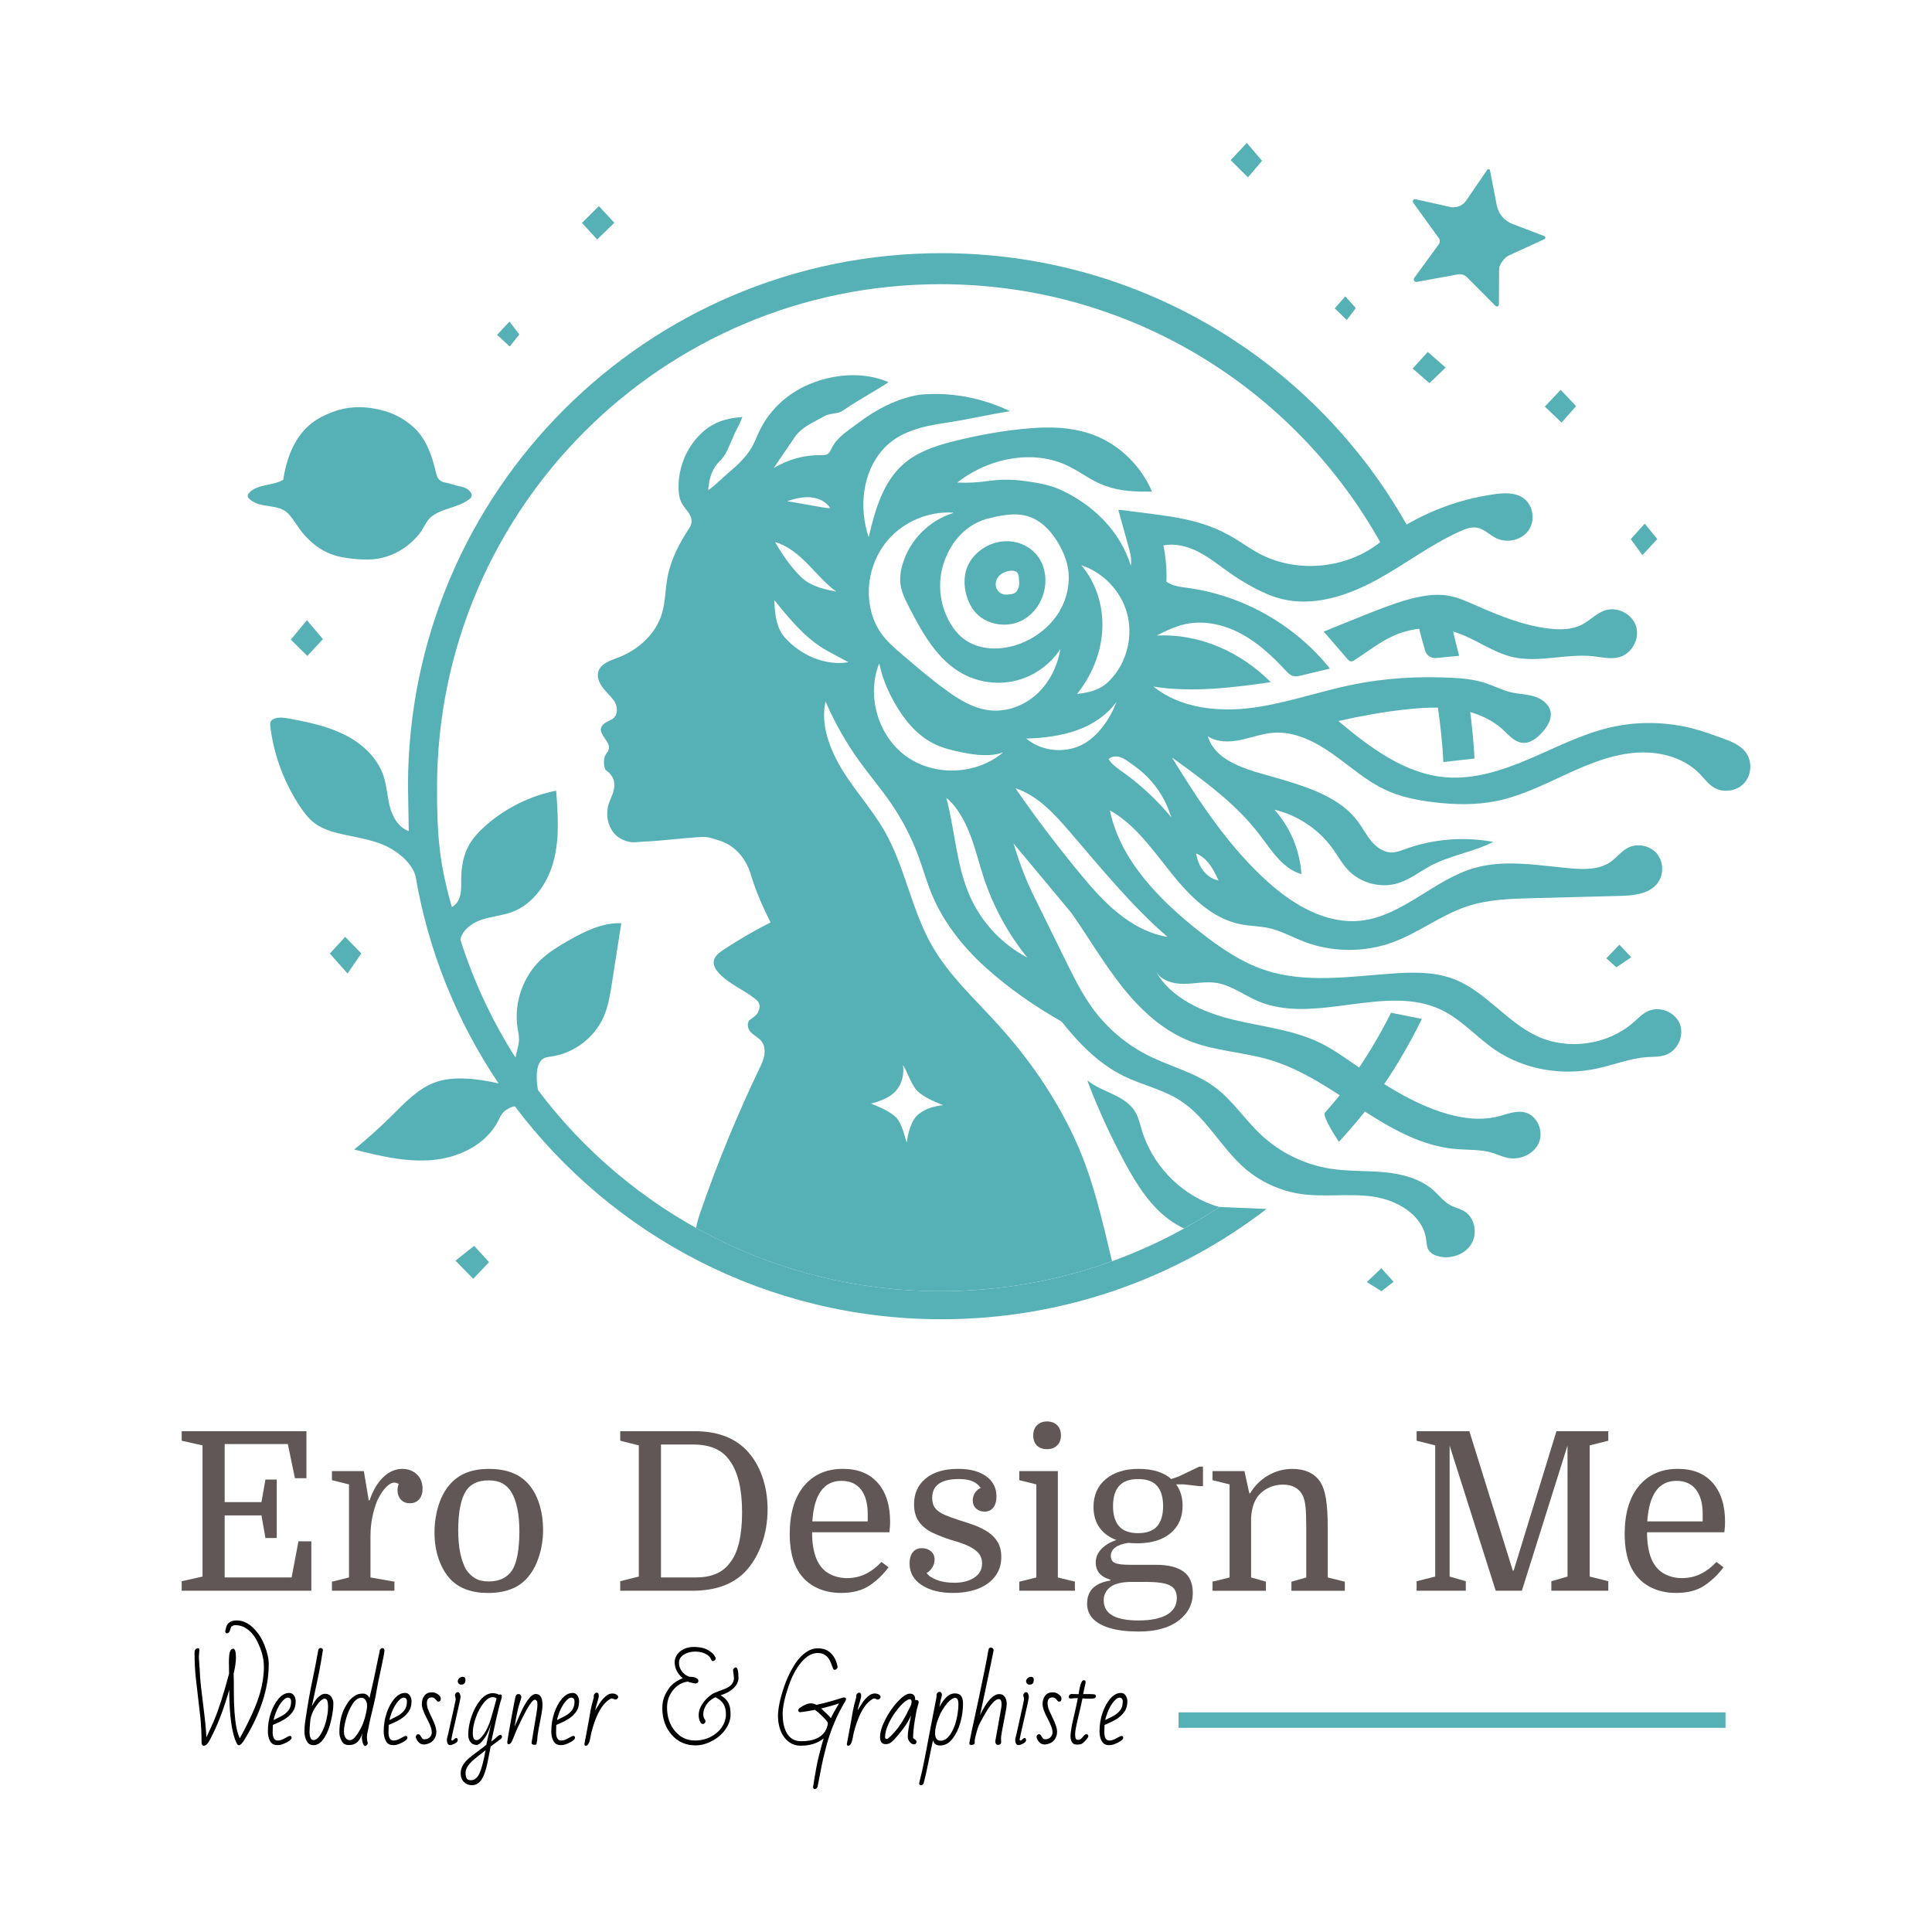 <?xml version="1.0" encoding="UTF-8"?><svg id="Calque_2" xmlns="http://www.w3.org/2000/svg" viewBox="0 0 1000 1000"><defs><style>.cls-1{fill:#56b1b6;}.cls-2{fill:#615756;}</style></defs><path class="cls-1" d="m755.24,339.44l-11.89,1.15c-2.6.25-5.02-1.38-5.72-3.89-1.07-3.77-2.21-7.51-3.29-12.32l17.54,1.28c1.12,5.29,2.29,9.51,3.36,13.77Zm5.57,27.48l-16.76-2.28c1.61,11.23,2.57,20.44,3.04,29.78l16.11-1.8c-.41-7.93-1.15-15.78-2.4-25.69Zm-57.63,186.11l12.95,8.59c7.39-10.88,14.02-22.32,19.81-34.24l-15.94-3.18c-5,9.99-10.63,19.62-16.82,28.83Zm-47.51,72.73l-24.49-1.04c-41.33,27.55-90.97,43.6-144.36,43.6-85.16,0-160.78-40.86-208.33-104.04-.82-3.92-1.03-9.52.09-12.65.46-1.28,1.11-2.56,2.19-3.39,1.35-1.03,3.14-1.19,4.82-1.44,11.67-1.73,22.21-9.8,26.91-20.62,2.36-5.43,3.3-11.36,4.21-17.21,1.62-10.37,3.24-20.74,4.87-31.11-9.76-.37-18.97,4.2-27.46,9.04-5.02,2.86-10.01,5.88-14.2,9.86-9.34,8.87-13.99,22.44-12.05,35.17.31,2.02.77,4.03.75,6.07-.03,3.2-1.22,6.26-1.83,9.4-12-18.87-21.65-39.37-28.52-61.12,1.11-4.91,5.87-8.45,10.72-10.14,5.2-1.81,10.83-2.16,16-4.07,11.27-4.17,18.76-15.34,21.71-26.98s2.06-23.87,1.16-35.85c-13.37,2.68-26.02,8.92-36.28,17.91-3.62,3.17-7,6.73-9.23,11-2.71,5.18-3.59,11.15-3.63,17-.02,2.67.12,5.37-.45,7.97s-2.01,5.17-4.39,6.38c-6.54-22.84-7.67-36.86-7.67-61.8,0-143.93,116.68-260.6,260.6-260.6,97.95,0,183.29,54.04,227.8,133.94l13.67-9.11c-47.32-84.09-137.48-140.89-240.92-140.89-152.53,0-276.19,123.53-276.19,275.91l.39,23.22c-5.16-1.77-8.28-7.1-9.7-12.37s-1.61-10.83-3.31-16.02c-3.09-9.46-10.95-16.77-19.82-21.29-8.86-4.52-18.74-6.59-28.52-8.45-2.6-.5-5.33-.97-7.86-.18-.82.26-1.64.68-2.09,1.41-.54.88-.45,1.99-.32,3.02,1.86,14.81,7.25,29.17,15.59,41.55,1.99,2.95,4.18,5.83,6.99,8.01,3.68,2.86,8.23,4.37,12.75,5.49,7.49,1.85,15.26,2.79,22.43,5.66,7.17,2.87,15.23,8.97,17.35,16.4l-.19-1.24c6.55,39.71,21.6,76.55,43.21,108.62-10.46-2.43-23.71-4.11-33.3-.4-8.66,3.35-15.24,10.42-21.84,16.96-6.26,6.19-12.8,12.09-19.62,17.67,13.34,3.33,27,6.68,40.69,5.41,13.69-1.27,27.68-8.05,33.89-20.32.89-1.76,1.67-3.68,3.2-4.92.99-.8,3.42-2.44,5.43-2.52,50.39,66.92,130.54,110.19,220.81,110.19,63.34,0,121.69-21.3,168.28-57.12m30.18-49.8c-1.66,1.96,7.25,15.11,7.25,15.11,4.45-4.96,9.72-10.9,13.81-16.17l-13.01-8.45c-2.29,2.95-5.64,6.67-8.05,9.52"/><path class="cls-1" d="m838.14,340.14c-4.34,1.21-8.94.04-13.42-.46-13.96-1.54-28.3,3.57-41.97.35-10.18-2.4-18.79-9.18-28.69-12.53-10.38-3.52-22.06-3.05-32.12,1.29-7.47,3.22-13.9,8.39-20.72,12.82-.64.42-1.37.85-2.13.71-.7-.12-1.23-.7-1.69-1.24-4.08-4.73-8.16-9.45-12.24-14.18,9.27-3.67,17.67-7.24,26.98-10.83,7.38-2.84,14.82-5.64,22.58-7.17,4.88-.96,9.92-1.42,14.83-.59,4.9.83,9.48,2.89,14.02,4.89,12.24,5.39,24.8,10.54,38.07,12.14,5.82.7,12,.65,17.21-2.05,4.22-2.19,7.58-6.01,12.12-7.43,6.39-2,14.02,2.07,15.92,8.49,1.9,6.42-2.3,13.98-8.74,15.78Zm-247.12,244.88c-1.01-3.33-1.75-6.8-3.57-9.76-5.14-8.37-16.7-9.78-24.41-15.87l-.18.1c5.53,14.6,12.05,28.82,19.5,42.54,4.46,8.21,9.31,16.31,15.78,23.06,4.22,4.4,9.21,8.21,14.73,10.76,6.26-3.47,12.37-7.17,18.3-11.13h.01c-1.52-.37-3.02-.86-4.48-1.42-16.88-6.43-30.46-20.99-35.69-38.28Zm312.55-195.65c-2.89-3.84-7.67-5.67-12.19-7.31-4.68-1.7-9.36-3.4-14.16-4.71-14.38-3.91-29.74-4.16-44.24-.72-14.5,3.44-27.86,10.42-41.57,16.26-13.71,5.85-28.39,10.67-43.24,9.41-21.13-1.79-39.16-15.45-55.41-29.07,11.31-2.6,22.58-4.65,34.11-5.94,8.95-1,18.04-1.6,26.95-.27,8.91,1.33,17.71,4.72,24.31,10.85,2.92,2.71,5.73,6.11,9.68,6.59,4.18.51,7.95-2.5,10.71-5.69,2.48-2.87,4.7-6.47,4.08-10.21-.67-4.06-4.54-6.89-8.48-8.09-3.94-1.2-8.14-1.22-12.15-2.17-4.47-1.06-8.58-3.24-12.94-4.69-6.16-2.05-12.71-2.6-19.19-2.87-16.46-.7-33.02.28-49.17,3.52-17.59,3.53-34.64,9.73-52.42,12.08-17.79,2.34-37.22.3-51.2-10.95,20.08,3.14,40.58.59,60.7-2.29-15.53-15.63-36.8-25.25-59.09-24.13,4.87-2.44,9.45-4.72,14.77-5.9,9.73-2.16,20.07.2,28.86,4.89s16.2,11.6,22.98,18.9c1.24,1.34,2.59,2.76,4.38,3.13,1.22.25,2.48-.04,3.69-.33,5.02-1.2,10.03-2.39,15.05-3.59-18.04-22.59-44.98-37.87-73.63-41.77-3.84-.52-7.91-.93-11.02-3.25.27-5.64-.36-13.2-1.58-18.71,6.28-1.3,12.87.52,18.55,3.51,5.73,3.01,10.76,7.16,16.07,10.86,3.68,2.57,7.5,4.93,11.44,7.07,4.79,2.6,9.79,4.89,15.08,6.22,16.39,4.1,33.72-1.47,48.59-9.49,14.87-8.02,28.38-18.52,43.78-25.47,2.83-1.28,5.92-2.46,8.97-1.88,3.64.69,6.36,3.68,9.67,5.35,5.6,2.82,13.18,1.19,16.83-3.92,3.64-5.1,2.53-13.1-2.59-16.73-4.29-3.04-10.04-2.76-15.24-2.03-20.79,2.93-40.8,11.22-57.57,23.85l.5-.56c-17.45,15.27-44.59,18.26-64.95,7.16-4.31-2.35-8.3-5.24-12.5-7.77-16.45-9.9-32.31-11.17-52.49-13.77-2.28-.33-4.93-.74-7.45-.79,1.74,6.27,3.48,12.54,5.22,18.81.91,3.28,1.83,6.69,1.23,10.04-5.45-17.95-19.81-31.89-36.93-39.54-5.09-2.27-11.38-3.36-17.3-4.2-6.62-.95-12.73-1.03-19.28-.12-5.74.79-10.52,1.09-16.31.84,15.8-12.49,39.31-17.68,57.91-8.34,6.57,3.3,11.57,7.45,18.48,9.95,8.34,3.02,15.53,3.13,24.39,3.07-6.19-14.56-18.47-25.67-32.81-30.23-9.61-3.06-19.6-3.38-29.66-2.6-13.93,1.09-27.71,3.58-41.24,7.04-9.02,2.31-18.1,5.5-25.07,11.67-10.58,9.37-14.59,23.94-17.86,37.7-5.15-15.38-3.29-33.54,7.55-45.59,8.09-9,20.36-11.84,32.31-13.59,11.14-1.64,22.2-4.28,33.33-6.02-14.49-6.86-30.41-10.15-47.17-8.5-11.52,2.07-21.96,7.41-31.35,14.57-4.96,3.78-10.68,7.04-13.53,12.59-.76,1.48-1.46,3.22-3.01,3.84-.78.31-1.64.28-2.47.26-8.91-.18-17.18,2.11-24.83,6.67,3.43-5.02,7.11-10.41,10.87-15.94,3.61-5.31,9.08-7.34,15.69-11.06,1.76-.99,4.58-1.16,6.67-1.61,1.53-.32,3.03-1.41,4.33-2.29,7.35-4.94,14.54-8.69,21.9-13.54-12.12-5.25-26.36-4.43-38.71.13-12.38,4.57-22.58,13.44-28.22,25.35-1.58,3.33-2.55,6.2-4.53,9.31-2.89,4.54-6.92,8.31-11.04,11.78-3.65,3.07-6.95,6.6-10.86,9.33.48-6.74,2.4-11.7,6.09-15.18,4.23-4,5.34-10.16,9.23-17.38.81-1.5,1.76-3.74,2.38-5.32-9.79.71-16.98,3.4-23.48,10.75-6.5,7.35-9.99,17.3-9.5,27.1.11,2.11.4,4.24,1.3,6.15,1.13,2.37,3.13,4.21,4.42,6.49,1.3,2.28,1.35,4.73-.21,7.03-5.21,7.8-9.6,16.34-11.3,25.56-1.16,6.29-1.06,12.82-2.95,18.93-3.27,10.53-12.34,18.64-22.66,22.53-4.07,1.53-8.99,3.1-10.19,7.28-.81,2.84.53,5.87,2.3,8.23,1.77,2.36,3.73,4.06,5.53,6.4,2.41,3.12,2.65,8.04-.82,10.05l.06-.04c-.54.36-1.18.65-1.81.94-.46.21-.87.49-1.31.73-1.65.89-2.88,2.42-2.61,4.07.25,1.49,1.18,2.94,2.07,4.25.89,1.31,2.01,2.64,2.12,4.31,0,1.01-.27,2.02-.89,2.82-.63.81-1.25,1.65-1.43,2.7-.13.76-.31,1.54-.28,2.31.06,1.37.11,3.07.91,4.06.55.67,1.41,1.12,1.96,1.72,1.03,1.14,1.94,2.58,2.3,4.02.38,1.99.18,3.93-.43,5.93-.51,1.65-1.23,3.08-1.96,4.99-.5,1.3-1.02,3.1-1.06,5.22-.25,3.6.91,7.45,2.97,10.27,2.11,2.89,5.57,4.67,9.1,5.21,2.09.32,4.28-.13,6.38-.21,9.84-.37,21.11-1.97,30.48-2.43,3.21-.16,5.92.85,8.75,1.75,9.13,2.81,14.42,10.12,16.8,18.24,2.37,8.11,6.24,16.69,10.02,24.24-8.42,4.26-16.6,9.01-24.47,14.23-2.2,1.46-4.57,3.26-4.92,5.87-.3,2.27,1.07,4.42,2.62,6.11,5.14,5.61,12.59,8.46,18.57,13.16.88.69,1.75,1.45,2.21,2.46.73,1.59.13,3.42-.65,4.99-.73,1.47-3.9,3.49-3.9,3.49-1.84,1.27-1.5,4.69.22,6.45,1.75,1.79,4.2,2.85,5.7,4.85,1.52,2.02,1.82,4.76,1.37,7.25-.45,2.49-1.57,4.8-2.66,7.09-11.37,23.75-21.4,48.13-30.03,73-1.06,3.05-2.11,6.04-2.6,9.2,37.46,20.85,80.61,32.73,126.53,32.73,31.17,0,61.06-5.47,88.76-15.51-5.27-22.21-10.26-44.43-20.12-65.17-9.93-20.91-23.29-40.12-38.82-57.25-12.03-13.28-25.52-25.57-34.38-41.15-10.54-18.53-13.82-40.51-24.39-59.03-6.24-10.93-14.83-20.32-21.48-31.01-6.64-10.68-11.89-23.83-9.09-36.1,4.75,10.99,10.7,21.46,17.71,31.17,5.3,7.33,11.2,14.22,16.31,21.69,5.77,8.44,10.49,17.59,14.03,27.18,2.38,6.45,4.22,13.09,6.84,19.45,6.08,14.74,16.22,27.57,28.06,38.25,11.84,10.68,25.37,20.04,39.23,27.92,9.03,11.35,19.2,21.84,32.12,28.17,9.56,4.69,20.3,6.92,29.25,12.69,13.64,8.79,21.19,24.5,33.47,35.12,8.01,6.93,18,11.55,28.47,13.17,12.48,1.93,25.32-.34,37.83,1.43,12.51,1.76,25.82,9.52,27.53,22.04.26,1.9.27,3.91,1.24,5.56,1.08,1.81,3.14,2.81,5.19,3.33,6.25,1.59,13.54-.83,16.93-6.31,3.4-5.48,1.93-13.66-3.58-17.01-2.26-1.37-4.94-1.91-7.26-3.17-3.34-1.81-5.69-4.96-8.51-7.51-6.89-6.22-16.41-8.66-25.65-9.53-9.24-.87-18.6-.4-27.77-1.82-13.49-2.09-26.3-8.37-36.23-17.74-8.29-7.83-14.61-17.74-23.77-24.53-10.18-7.55-22.93-10.58-34.27-16.25-11.17-5.59-21-13.82-28.45-23.84-5.82-7.83-10.16-16.63-14.47-25.39-5.67-11.53-11.34-23.05-17.01-34.58-3.94-8.01-7.35-17.46-9.94-26.01,5.75,6.9,11.5,13.8,17.25,20.7,4.23,5.07,8.46,10.14,12.68,15.22,8.81,12.56,16.35,25.54,25.81,37.61,9.46,12.07,21.05,23,35.3,28.68,13.29,5.3,28.02,5.7,41.73,9.81,34.38,10.29,60.51,43.09,96.27,46.14,6.34.54,12.86.11,18.94,1.99,2.56.8,5,1.99,7.63,2.56,6.39,1.37,13.74-1.81,16.32-7.82,2.57-6.01-.84-14.1-7.18-15.69-4.57-1.15-9.24.9-13.8,2.06-10.05,2.55-20.75.77-30.57-2.58-16.14-5.52-30.52-15.12-44.55-24.82-5.54-3.83-11.08-7.7-17.13-10.65-14.13-6.89-30.19-8.36-45.46-12.12-15.27-3.76-31.96-11.07-39.5-24.86,2.75,4.8,8.92,6.47,14.46,6.43,5.53-.04,11.09-1.34,16.56-.54,7.75,1.12,14.25,6.23,21.44,9.35,29.75,12.89,66.66-9.47,95.73,4.89,10.18,5.03,17.83,13.96,27.21,20.37,15.2,10.39,34.84,13.65,52.84,9.77,8.68-1.87,17.06-5.32,25.92-5.92,3.31-.22,6.73-.06,9.84-1.21,6.17-2.28,9.59-10.13,7.05-16.2-2.54-6.07-10.53-9.15-16.48-6.35-2.82,1.33-5.02,3.66-7.36,5.72-13.34,11.71-33.72,14.67-49.83,7.23-15.93-7.36-26.87-23.34-43.26-29.6-9.92-3.79-20.88-3.62-31.48-2.88-22.23,1.55-45.2,5.25-66.34-1.79-12.09-4.03-22.78-11.36-32.83-19.18-21.01-16.36-42-37.4-47.35-63.49,13.27,7.53,22.25,20.6,31.79,32.51,9.54,11.91,21.11,23.65,36.1,26.52,4.71.9,9.57.87,14.25,1.9,6.37,1.39,12.15,4.65,18.23,7,14.7,5.66,31.45,5.77,46.22.32,13.35-4.93,24.86-14.11,38.38-18.56,10.94-3.6,22.64-3.93,34.15-4.23,14.83-.38,29.65-.76,44.48-1.14,7.19-.18,15.36-.84,19.79-6.5,3.43-4.38,3.31-11.18-.28-15.44-3.59-4.26-10.27-5.52-15.17-2.88-3.32,1.79-5.64,5.01-8.73,7.18-5.79,4.06-13.44,3.98-20.49,3.38-16.77-1.43-34-4.85-50.17-.16-20.89,6.06-37.16,24.98-58.8,27.25-17.55,1.84-34.31-7.93-47.49-19.66-20.36-18.13-35.83-41.59-50.11-64.81,16.39,11.79,33.03,23.84,45.29,39.88,6.16,8.06,11.97,17.67,21.72,20.49-.77-12.27-5.78-24.24-14-33.38,12.06,2.85,23,10.18,30.22,20.25,2.64,3.68,4.81,7.73,7.93,11.01,6.51,6.86,17.04,9.58,26.06,6.72,6.09-1.93,11.21-6.06,16.85-9.05,10.17-5.38,21.99-7,32.23-12.25-15.21-2.84-31.17-1.52-45.72,3.76-2.13.77-4.29,1.64-6.55,1.71-4.17.13-7.98-2.49-10.68-5.67-2.7-3.18-4.6-6.95-7.08-10.31-9.06-12.22-24.61-17.35-39.17-21.75-14.56-4.39-34.06-7.72-38.56-22.41,4.86,3.21,11.2,3.09,16.9,1.91,5.7-1.18,11.23-3.3,17.04-3.73,11.04-.82,21.6,4.56,30.64,10.94,9.05,6.38,17.38,13.97,27.41,18.63,7.77,3.61,16.29,5.34,24.79,6.37,10.9,1.33,22.04,1.57,32.81-.64,12.26-2.52,23.62-8.12,34.98-13.37,11.36-5.25,23.09-10.27,35.55-11.49,12.45-1.22,25.91,1.89,34.6,10.9,2.26,2.35,4.21,5.08,6.96,6.83,4.9,3.12,11.98,2.2,15.92-2.06,3.94-4.27,4.3-11.4.8-16.04Zm-452.61,181.85c4.66-1.25,9.65-3.11,12.73-6.56,3.3-3.7,4.29-8.55,3.71-13.47,2.54,4.13,4.57,11.39,8.34,14.33,3.98,3.1,8.25,4.88,12.45,6.51-4.61.51-9.06,1.66-12.88,4.8-3.83,3.15-5.54,10.47-5.93,14.66-1.36-3.72-2.6-10.87-6.43-13.92-3.84-3.06-8.05-4.7-12.38-6.44l.39.08Zm-31.59-313.83c4.06.3,8.19,2.15,10.35,5.6-1.37.04-2.72-.18-4.07-.4-6.14-1-12.1-2.2-18.24-3.2,3.87-1.25,7.91-2.3,11.97-2Zm-1.32,34.53c4.82,4.9,9.25,10.25,14.81,14.3-5.65-1.13-11.52-2.35-16.14-5.79-1.73-1.29-3.24-2.85-4.68-4.46-4.17-4.64-7.75-10.03-10.9-15.41,6.61,1.87,12.1,6.46,16.92,11.36Zm-10.1,39.87c-1.1-1.08-2.14-2.23-3.01-3.5-3.43-5-3.87-11.39-4.19-17.45l.59.43c7.39,9.17,15.05,18.47,25.12,24.58,1.57.95,3.18,1.82,4.8,2.68,2.63,1.41,5.26,2.82,7.89,4.23-11.29,1.88-23.06-2.93-31.2-10.98Zm151.75-39.21c11.24,3.67,20.37,13.2,23.58,24.57,3.21,11.38.38,24.27-7.29,33.27-4.61,5.41-8.95,7.67-18.5,8.77,7.51-9.41,12.39-21.04,13.05-33.07.66-12.02-3.05-24.37-10.85-33.55Zm18.15,70.73c-1.95,5.41-4.91,10.45-8.69,14.78-1.93,2.22-4.09,4.27-6.54,5.91-9.36,6.28-22.85,5.53-31.47-1.74,8.56-.16,18.06-1.37,26.13-4.23,8.07-2.86,15.58-7.75,20.56-14.72Zm-67.48-94.66c7.18-1.8,14.81-3.59,21.87-1.36,7.13,2.25,12.46,8.3,16.09,14.83,1.77,3.19,3.24,6.57,4.07,10.13,1.94,8.33.17,17.36-4.31,24.64-4.48,7.29-11.54,12.85-19.48,16.04-9.94,3.99-22.2,4-30.48-2.8-2.57-2.11-4.65-4.78-6.34-7.65-5.63-9.58-6.79-21.7-2.94-32.13,3.85-10.43,10.91-18.39,21.52-21.7Zm-41.27,122.86c-14.63-10.51-20.73-31.43-14.02-48.16,2.14,9.79,5.65,16.91,10.24,24.21,4.58,7.3,10.72,13.86,18.49,17.6,4.46,2.15,9.33,3.31,14.19,4.28,7.03,1.4,14.49,2.41,21.22-.03-13.7,11.7-35.48,12.61-50.11,2.11Zm62.59,104.1c-12.72-6.67-23.14-17.62-29.18-30.65-7.53-16.24-8.13-34.74-12.69-52.05,5.83,4.88,9.63,12.15,12.38,19.25,2.74,7.09,4.48,14.53,6.85,21.75,4.95,15.12,12.66,29.32,22.64,41.7Zm-19.73-127.98c-8.25-.99-15.62-5.56-22.33-10.45-7.81-5.69-15.16-11.97-22.51-18.25-4.1-3.5-8.25-7.06-11.3-11.5-2.65-3.86-4.4-8.31-5.34-12.9-2.52-12.31,1-25.7,9.24-35.18,8.25-9.48,21.03-14.81,33.57-14.01l-.13.26c-12.28,3.82-22.36,14.05-25.99,26.39-.97,3.28-1.5,6.74-1.1,10.13.52,4.46,2.61,8.57,4.68,12.57,6.79,13.1,14.42,26.82,27.35,33.95,8.4,4.63,18.56,5.95,27.87,3.62,9.3-2.33,17.65-8.28,22.87-16.32-1.48,8.83-5.61,17.32-12.22,23.35-6.61,6.03-15.77,9.42-24.65,8.35Zm92.33,117.31c-9.44-1.56-18.14-6.28-25.58-12.29-7.44-6.01-13.74-13.29-19.84-20.67-11.71-14.17-22.82-28.85-33.28-43.97l.21.03c11.44,3.89,20,13.3,27.88,22.46,16.17,18.8,31.86,38.2,50.61,54.43Zm-23.51-85.57c-2.51-1.78-5.39-3.8-6.98-6.43,1.39-1.41,3.63-1.68,5.55-1.17,1.91.51,3.58,1.67,5.2,2.81,1.68,1.18,3.37,2.37,4.97,3.65,7.9,6.32,13.81,15.09,16.7,24.78-7.38-8.96-15.96-16.94-25.43-23.65Zm49.96,56.41c-6.99-1.62-10.63-7.72-11.63-14.02,5.8,2.29,9.07,8.34,11.63,14.02Zm-126.39-139.41c5.67,7.01,16.5,8.91,24.53,4.83,8.04-4.08,12.84-13.43,12.17-22.42-.31-4.18-1.74-8.34-4.44-11.55-2.51-2.99-5.51-4.88-8.83-6-8.16-2.75-17.18-.17-23.11,6.07-1.11,1.16-2.09,2.43-2.9,3.83-3.02,5.23-3.15,11.8-1.37,17.57.85,2.76,2.13,5.41,3.95,7.66Zm13.68-19.1c1.78-1.31,4.63-2.2,6.79-1.77,1.17.29,1.64.63,2.03,1.36.39.74.47,1.59.54,2.42.13,1.46.26,2.94-.05,4.37-.31,1.43-1.13,2.82-2.45,3.46-.76.37-1.62.46-2.45.55-.99.1-1.99.21-2.96,0-2.17-.44-3.85-2.46-4.09-4.66-.24-2.2.87-4.44,2.65-5.75Z"/><polygon class="cls-1" points="268.78 173.11 263.84 179.35 257.29 173.3 263.71 166.44 268.78 173.11"/><polygon class="cls-1" points="317.98 115.31 309.11 123.95 301.22 115.39 309.97 106.67 317.98 115.31"/><polygon class="cls-1" points="721.32 663.46 715.02 668.32 707.45 663.6 714.97 656.44 721.32 663.46"/><polygon class="cls-1" points="844.33 495.47 836.61 500.68 831.45 496.01 838.19 488.97 844.33 495.47"/><polygon class="cls-1" points="857.82 279.01 850.13 287.34 844.08 279.05 851.31 271.03 857.82 279.01"/><polygon class="cls-1" points="815.79 210.22 808.24 218.71 799.61 210.45 807.81 201.78 815.79 210.22"/><polygon class="cls-1" points="748.27 190.25 739.88 198.32 731.2 190.75 739.01 182.17 748.27 190.25"/><polygon class="cls-1" points="701.78 159.44 697.12 165.61 690.84 159.62 696.31 153.4 701.78 159.44"/><polygon class="cls-1" points="645.93 91.81 637 82.89 645.36 73.98 653.24 83.22 645.93 91.81"/><polygon class="cls-1" points="159.07 339.5 150.52 331.07 158.84 321.01 167.15 330.82 159.07 339.5"/><polygon class="cls-1" points="179.9 503.91 170.71 493.57 178.67 484.92 187.01 493.49 179.9 503.91"/><polygon class="cls-1" points="253.15 653.27 244.94 661.92 235.75 652.52 245.4 644.84 253.15 653.27"/><path class="cls-1" d="m146.57,248.37c-5.51,3.17-12.85,2.02-17.41,6.49-.4.39-.84.93-.92,1.48-.14.98.41,1.59,1.17,2.22,5.71,4.84,14.79,1.94,19.9,7.41,3,3.21,5.19,7.62,8.4,11.12,4.08,4.45,8.26,7.64,13.46,9.66,4.04,1.57,8.37,2.19,12.68,2.57,4.36.38,8.8.51,13.08-.4,8.15-1.74,15.38-6.46,20.47-13.07,1.74-2.26,3.19-6,5.31-7.91,5.69-5.09,14.58-4.9,20.61-9.87.73-.6,1.04-1.6.7-2.48-.68-1.78-3.03-3.23-4.88-3.59-3.03-.6-6.02-1.73-9.05-2.32-1.23-.24-1.73-.57-2.69-1.38-1.14-.97-1.5-2.74-1.85-4.2-2.18-9.06-5.31-17.91-12.48-23.85-3.68-3.05-7.82-5.53-12.37-7-5.63-1.82-11.38-2.76-17.29-2.43-3.84.22-7.52,1.03-11.12,2.38-5.42,2.03-10.22,4.59-14.21,8.77-6.79,7.12-9.98,16.67-11.5,26.39"/><path class="cls-1" d="m733.34,145.92c-1.18.22-2.02-1.12-1.31-2.09l12.66-17.35c.7-.98.7-2.29,0-3.27l-13.22-18.3c-.62-.86.15-2.02,1.18-1.79l17.94,4c3.16.7,6.43-.58,8.26-3.25l10.94-15.97c.4-.58,1.3-.39,1.43.3l3.49,18.05c.86,4.42,3.94,8.08,8.15,9.68l16.43,6.25c.73.28.77,1.3.05,1.63l-18.69,8.58c-1.91.99-4.54,4.4-4.7,6.55l-.12,18.71c0,.91-1.11,1.36-1.75.71l-14.89-14.99c-1.24-1.17-2.98-1.67-4.65-1.33l-21.21,3.88Z"/><path class="cls-2" d="m143.24,796.07h-5.85l-2.06-11.7h-19.04v32.12h34.64l3.56-18.7h6.65v25.58h-67.1v-4.93l10.78-2.41v-67.9l-10.78-2.41v-4.93h64.57v24.32h-5.96l-3.67-17.66h-32.69v30.05h19.04l2.06-11.7h5.85v30.28Z"/><path class="cls-2" d="m206.32,768.09c-.31-.23-.67-.4-1.09-.52-.42-.12-.82-.17-1.2-.17-.92,0-1.91.42-2.98,1.26-1.07.84-2.1,1.97-3.1,3.38-.99,1.42-1.91,3.04-2.75,4.87-1.07,2.6-1.91,5.45-2.52,8.55-.61,3.1-.92,6.29-.92,9.58v21.45l12.39,2.18v4.7h-32.34v-4.7l8.83-2.18v-48.17l-8.83-2.18v-4.7h16.52l2.52,15.14h.46c1.76-5.2,4.13-9.21,7.11-12.04,2.98-2.83,6.27-4.24,9.86-4.24,2.98,0,5.47.94,7.46,2.81,1.99,1.87,2.98,4.38,2.98,7.51,0,2.29-.59,4.11-1.78,5.45-1.19,1.34-2.77,2.01-4.76,2.01s-3.56-.63-4.7-1.89c-1.15-1.26-1.72-2.92-1.72-4.99,0-.46.04-.9.12-1.32.08-.42.23-1.01.46-1.78Z"/><path class="cls-2" d="m281.1,791.83c0,4.97-.75,9.69-2.24,14.16-1.49,4.47-3.57,8.16-6.25,11.07-2.29,2.52-5.12,4.4-8.49,5.62-3.37,1.22-7.19,1.84-11.47,1.84s-7.95-.59-11.24-1.78c-3.29-1.18-6.08-3-8.37-5.45-2.6-2.83-4.61-6.33-6.02-10.49-1.42-4.17-2.12-8.7-2.12-13.59s.73-9.73,2.18-14.28c1.45-4.55,3.56-8.28,6.31-11.18,2.45-2.6,5.29-4.49,8.54-5.68,3.25-1.18,6.98-1.78,11.18-1.78s7.99.59,11.35,1.78c3.36,1.19,6.19,3,8.49,5.45,2.68,2.83,4.7,6.37,6.08,10.61,1.38,4.24,2.06,8.81,2.06,13.71Zm-43.93.11c0,4.66.36,8.7,1.09,12.1.73,3.4,1.74,6.21,3.04,8.43,1.3,1.91,2.85,3.4,4.65,4.47,1.8,1.07,4.15,1.61,7.05,1.61,5.28,0,9.21-1.8,11.81-5.39,1.38-1.99,2.39-4.74,3.04-8.26.65-3.52.98-7.57.98-12.16s-.36-8.6-1.09-12.04c-.73-3.44-1.74-6.23-3.04-8.37-1.22-1.99-2.77-3.5-4.65-4.53-1.87-1.03-4.26-1.55-7.17-1.55-5.35,0-9.21,1.76-11.58,5.28-2.75,4.28-4.13,11.09-4.13,20.42Z"/><path class="cls-2" d="m321.02,740.79h38.54c11.39,0,20.26,3.21,26.61,9.63,3.59,3.67,6.35,8.18,8.26,13.53,1.91,5.35,2.87,11.09,2.87,17.2,0,6.42-1.01,12.44-3.04,18.07-2.03,5.62-4.84,10.34-8.43,14.16-6.35,6.65-15.45,9.98-27.3,9.98h-37.51v-4.93l9.63-2.41v-67.9l-9.63-2.41v-4.93Zm21.1,75.7h17.78c4.13,0,7.67-.61,10.61-1.84,2.94-1.22,5.37-3.13,7.28-5.73,2.14-2.68,3.73-6.19,4.76-10.55,1.03-4.36,1.55-9.56,1.55-15.6,0-11.93-2.1-20.8-6.31-26.61-1.99-2.91-4.55-5.05-7.68-6.42-3.14-1.38-6.92-2.06-11.36-2.06h-16.63v68.82Z"/><path class="cls-2" d="m460.37,793.09h-40.03c0,5.58.76,10.21,2.29,13.88,1.53,3.52,3.71,6.04,6.54,7.57,2.83,1.53,5.89,2.29,9.18,2.29,3.59,0,6.88-.75,9.86-2.24s5.66-3.54,8.03-6.14l3.67,2.75c-2.68,3.67-5.93,6.81-9.75,9.4-3.82,2.6-8.76,3.9-14.8,3.9-5.28,0-9.94-1.13-13.99-3.38-4.05-2.25-7.15-5.56-9.29-9.92-1.15-2.37-1.99-5.01-2.52-7.91-.54-2.91-.8-6-.8-9.29,0-10.7,2.47-19,7.4-24.89,4.93-5.89,11.64-8.83,20.13-8.83,7.8,0,13.82,2.43,18.06,7.28,4.24,4.86,6.37,11.57,6.37,20.13,0,.77-.02,1.47-.06,2.12-.04.65-.13,1.74-.29,3.27Zm-24.77-26.61c-9.18,0-14.22,7-15.14,20.99h28.67v-3.78c0-5.51-1.17-9.75-3.5-12.73-2.33-2.98-5.68-4.47-10.04-4.47Z"/><path class="cls-2" d="m493.75,819.24c4.28,0,7.78-.88,10.49-2.64,2.71-1.76,4.07-4.2,4.07-7.34,0-2.52-.84-4.55-2.52-6.08-1.68-1.53-3.77-2.77-6.25-3.73-2.49-.96-4.99-1.78-7.51-2.47-3.14-.99-6.16-2.16-9.06-3.5-2.91-1.34-5.28-3.19-7.11-5.56-1.84-2.37-2.75-5.51-2.75-9.4,0-5.51,2.01-9.92,6.02-13.25,4.02-3.33,9.62-4.99,16.8-4.99,6.12,0,10.95,1.28,14.51,3.84,3.56,2.56,5.33,6.06,5.33,10.49,0,2.37-.54,4.26-1.61,5.68-1.07,1.42-2.6,2.12-4.59,2.12-1.76,0-3.21-.53-4.36-1.61-1.15-1.07-1.72-2.45-1.72-4.13,0-1.45.38-2.77,1.15-3.96.76-1.18,1.76-2.04,2.98-2.58-1.15-1.61-2.62-2.77-4.42-3.5-1.8-.73-4.11-1.09-6.94-1.09-4.59,0-8.03.82-10.32,2.47-2.29,1.65-3.44,4.07-3.44,7.28,0,2.29.55,4.11,1.66,5.45,1.11,1.34,2.73,2.47,4.88,3.38,2.14.92,4.78,1.87,7.91,2.87,2.6.77,5.16,1.63,7.68,2.58,2.52.96,4.82,2.12,6.88,3.5,2.07,1.38,3.71,3.1,4.93,5.16,1.22,2.06,1.83,4.63,1.83,7.68,0,3.9-1.07,7.25-3.21,10.04-2.14,2.79-5.09,4.91-8.83,6.37-3.75,1.45-8.07,2.18-12.96,2.18-6.73,0-12.16-1.38-16.29-4.13-4.13-2.75-6.19-6.46-6.19-11.13,0-2.45.55-4.38,1.66-5.79,1.11-1.41,2.7-2.12,4.76-2.12,1.83,0,3.38.54,4.65,1.61,1.26,1.07,1.89,2.49,1.89,4.24,0,1.45-.4,2.83-1.2,4.13-.8,1.3-1.78,2.26-2.92,2.87.99,1.45,2.77,2.66,5.33,3.61,2.56.96,5.49,1.43,8.78,1.43Z"/><path class="cls-2" d="m536.41,768.32l-8.83-2.18v-4.7h19.96v55.05l8.83,2.18v4.7h-28.79v-4.7l8.83-2.18v-48.17Zm-1.61-25.35c0-2.22.65-3.97,1.95-5.28,1.3-1.3,3.02-1.95,5.16-1.95s3.97.65,5.28,1.95c1.3,1.3,1.95,3.06,1.95,5.28s-.65,3.86-1.95,5.16c-1.3,1.3-3.06,1.95-5.28,1.95s-3.96-.63-5.22-1.89c-1.26-1.26-1.89-3-1.89-5.22Z"/><path class="cls-2" d="m617.39,824.52c0,5.81-2.47,10.59-7.4,14.34-4.93,3.75-11.8,5.62-20.59,5.62-5.81,0-10.71-.57-14.68-1.72-3.98-1.15-6.98-2.79-9-4.93-2.03-2.14-3.04-4.7-3.04-7.68,0-3.6,1.07-6.37,3.21-8.32,2.14-1.95,5.08-3.19,8.83-3.73v-.46c-5.05-1.45-7.57-4.43-7.57-8.95,0-1.61.38-3.12,1.15-4.53.76-1.41,1.93-2.73,3.5-3.96,1.57-1.22,3.57-2.25,6.02-3.1-3.75-1.38-6.65-3.52-8.72-6.42-2.06-2.91-3.1-6.46-3.1-10.67,0-6.12,2.12-10.93,6.37-14.45,4.24-3.52,9.92-5.28,17.03-5.28,3.59,0,6.81.44,9.64,1.32,2.83.88,5.24,2.2,7.22,3.96l3.9-1.38,10.55-5.05h1.95v10.09h-1.95l-8.03-.92h-3.9c2.22,3.06,3.33,6.73,3.33,11.01,0,6.04-2.08,10.8-6.25,14.28-4.17,3.48-9.92,5.22-17.26,5.22-.77,0-1.53-.02-2.29-.06-.77-.04-1.53-.09-2.29-.17-3.06.46-5.33,1.26-6.82,2.41-1.49,1.15-2.24,2.6-2.24,4.36s.69,2.96,2.06,3.61c1.38.65,4.05.98,8.03.98h13.3c6.27,0,11.01,1.17,14.22,3.5,3.21,2.33,4.82,6.02,4.82,11.07Zm-24.09-5.73h-7.45c-5.12,0-8.83.88-11.13,2.64-2.29,1.76-3.44,4.05-3.44,6.88,0,6.96,5.96,10.44,17.89,10.44,6.5,0,11.45-.99,14.85-2.98,3.4-1.99,5.1-4.89,5.1-8.72,0-3.06-1.17-5.2-3.5-6.42-2.33-1.22-6.44-1.83-12.33-1.83Zm-17.2-39.23c0,4.59,1.05,8.07,3.15,10.44,2.1,2.37,5.37,3.56,9.81,3.56s7.8-1.18,9.86-3.56c2.06-2.37,3.1-5.85,3.1-10.44s-1.03-8.07-3.1-10.44c-2.06-2.37-5.35-3.56-9.86-3.56s-7.7,1.19-9.81,3.56c-2.1,2.37-3.15,5.85-3.15,10.44Z"/><path class="cls-2" d="m636.43,816.49v-48.17l-8.83-2.18v-4.7h16.52l2.52,11.47h.46c2.29-3.9,5.39-6.98,9.29-9.23,3.9-2.25,8.07-3.38,12.5-3.38,6.35,0,11.05,2.06,14.11,6.19,1.53,2.14,2.62,5.14,3.27,9,.65,3.86.98,9.08.98,15.66v25.35l8.83,2.18v4.7h-27.64v-4.7l7.68-2.18v-25.58c0-4.97-.13-8.68-.4-11.13-.27-2.45-.75-4.36-1.43-5.73-.92-1.83-2.24-3.23-3.96-4.19-1.72-.96-3.77-1.43-6.14-1.43-4.44,0-8.26,1.42-11.47,4.24-3.14,2.83-4.86,7.23-5.16,13.19v30.62l7.68,2.18v4.7h-27.64v-4.7l8.83-2.18Z"/><path class="cls-2" d="m783.47,812.93l22.14-72.14h26.84v4.93l-9.63,2.41v67.9l9.63,2.41v4.93h-29.48v-4.93l8.37-2.41v-67.79l-23.63,75.13h-13.53l-23.86-75.13v67.79l8.37,2.41v4.93h-25.46v-4.93l9.63-2.41v-67.9l-9.63-2.41v-4.93h27.3l22.48,72.14h.46Z"/><path class="cls-2" d="m892.54,793.09h-40.03c0,5.58.76,10.21,2.29,13.88,1.53,3.52,3.71,6.04,6.54,7.57,2.83,1.53,5.89,2.29,9.18,2.29,3.59,0,6.88-.75,9.86-2.24s5.66-3.54,8.03-6.14l3.67,2.75c-2.68,3.67-5.93,6.81-9.75,9.4-3.82,2.6-8.76,3.9-14.8,3.9-5.28,0-9.94-1.13-13.99-3.38-4.05-2.25-7.15-5.56-9.29-9.92-1.15-2.37-1.99-5.01-2.52-7.91-.54-2.91-.8-6-.8-9.29,0-10.7,2.47-19,7.4-24.89,4.93-5.89,11.64-8.83,20.13-8.83,7.8,0,13.82,2.43,18.06,7.28,4.24,4.86,6.37,11.57,6.37,20.13,0,.77-.02,1.47-.06,2.12-.04.65-.13,1.74-.29,3.27Zm-24.77-26.61c-9.18,0-14.22,7-15.14,20.99h28.67v-3.78c0-5.51-1.17-9.75-3.5-12.73-2.33-2.98-5.68-4.47-10.04-4.47Z"/><path d="m136.93,851.58c-1.45-3.65-3.46-6.7-6.03-9.15-2.57-2.46-5.36-3.68-8.37-3.68s-4.84,1.19-5.48,3.57c-.1.34-.19.68-.25,1.03-.07.35-.15.68-.25,1,.07.69.35,1.04.86,1.04.64,0,1.13-.35,1.47-1.04l.78-2.38c.19-.1.46-.26.82-.47s.8-.32,1.3-.32c1.7,0,3.26.36,4.66,1.09,2.7,1.43,4.9,3.8,6.61,7.09,2.36,4.61,3.54,9.08,3.54,13.42s-.66,8.81-1.98,13.42c-1.77,6.25-5.28,14.1-10.51,23.57-.71-1.62-1.28-3.45-1.7-5.49-.91-4.52-1.37-10.96-1.37-19.29v-4.51c0-.74-.03-2.13-.1-4.15.79-3.44,1.19-6.2,1.19-8.28,0-3.12-.48-4.68-1.44-4.68-.81,0-1.38.57-1.71,1.72s-.49,2.87-.49,5.17.03,4.3.08,6.03c-2.85,10.68-5.44,18.75-7.75,24.18-.59,1.38-1.21,2.77-1.86,4.17-.65,1.39-1.35,2.91-2.11,4.55-.2-4.02-.78-9.73-1.72-17.13-.95-7.4-1.47-12.31-1.58-14.71-.11-2.41-.24-4.42-.38-6.05-.14-1.63-.22-2.98-.22-4.06l.25-3.21c0-.62-.25-.94-.76-.94-.29,0-.65.16-1.08.47-.43.31-.65,1-.65,2.06,0,4.66.22,9.03.67,13.13.45,4.09.83,7.36,1.14,9.79.31,2.43.69,5.72,1.14,9.87.45,4.15.67,8.66.67,13.52,0,.52.11.93.32,1.23.21.3.47.44.77.44,1.11,0,2.19-1.02,3.22-3.06.51-1.01,1.03-2.05,1.57-3.11,3.02-6.08,5.84-13.68,8.46-22.81,0,9.99.76,17.81,2.28,23.45,1,3.51,1.88,5.27,2.66,5.27s1.72-.91,2.84-2.73c8.44-13.74,12.66-26.82,12.66-39.25,0-2.84-.73-6.08-2.18-9.72Z"/><path d="m149.69,876.26c-1.96,0-3.78.98-5.47,2.95-1.69,1.97-3.04,4.44-4.05,7.43-1.01,2.99-1.52,6.17-1.52,9.55,0,1.91.36,3.54,1.09,4.89.37.69.85,1.23,1.44,1.62s1.48.58,2.66.58,2.66-.46,4.43-1.37c1.77-.91,2.66-1.73,2.66-2.46,0-.62-.3-.94-.89-.94-.25,0-.61.12-1.06.37-.46.25-1.2.64-2.24,1.19-1.04.55-2.03.82-2.98.82-1.76,0-2.63-1.45-2.63-4.36l.1-3.72c2.19-.88,4.14-1.81,5.82-2.79,1.69-.98,3.11-2.24,4.27-3.77,1.16-1.54,1.73-3.41,1.73-5.62,0-1.18-.3-2.21-.9-3.08-.6-.87-1.42-1.3-2.47-1.3Zm-.29,8.9c-.85,1.16-2.06,2.17-3.61,3.03-.67.37-1.37.73-2.08,1.06s-1.4.69-2.08,1.06c.03-.37.16-.92.38-1.65.89-2.99,2.03-5.39,3.39-7.22,1.37-1.82,2.56-2.74,3.57-2.74,1.13,0,1.7.68,1.7,2.03,0,1.79-.43,3.26-1.28,4.42Z"/><path d="m168.32,876.7c-1.37,0-2.78.79-4.23,2.38-.73.79-1.62,2.14-2.68,4.05.79-3.83,1.71-8.09,2.75-12.79,1.04-4.69,2-9.98,2.9-15.85l.1-.35c0-.76-.45-1.14-1.34-1.14-.4,0-.75.28-1.04.84-.73,4.15-1.43,7.86-2.1,11.13-.68,3.27-1.14,5.54-1.41,6.81-.26,1.27-.52,2.59-.77,3.94s-.52,2.82-.8,4.42c-.28,1.59-.57,3.35-.87,5.28-.3,1.93-.59,3.75-.85,5.47-.26,1.72-.39,3.51-.39,5.37s.39,3.49,1.16,4.91c.78,1.42,1.96,2.13,3.55,2.13,2.19,0,4.14-1.43,5.85-4.28,1.37-2.26,2.44-5.11,3.23-8.55.79-3.43,1.18-6.4,1.18-8.9,0-1.15-.36-2.24-1.09-3.29-.73-1.05-1.77-1.57-3.14-1.57Zm1.21,10.51c-.66,4.12-1.82,7.57-3.49,10.36-1.23,2.06-2.48,3.09-3.75,3.09-1.38,0-2.08-1.47-2.08-4.41,0-1.16.13-3,.38-5.51.25-2.51,1.27-5.05,3.06-7.63s3.23-3.87,4.33-3.87c.74,0,1.23.38,1.47,1.15.24.77.35,1.81.35,3.11s-.09,2.54-.28,3.71Z"/><path d="m198.96,854.24c0-.79-.37-1.19-1.11-1.19-.32,0-.63.16-.92.47-.3.31-.44.69-.44,1.13l-.1.63c-.3,1.27-.78,3.52-1.43,6.75-.65,3.23-1.06,5.24-1.23,6.01l-2.48,10.89c-.71-1.55-1.87-2.33-3.47-2.33s-2.95.36-4.05,1.09c-1.1.73-2,1.49-2.7,2.28-.7.79-1.51,2.02-2.42,3.67-1.96,3.58-2.94,7.95-2.94,13.12,0,1.4.38,2.83,1.13,4.29.75,1.46,2.02,2.19,3.8,2.19s3.22-.5,4.32-1.51c1.1-1,1.99-2.55,2.68-4.65-.2.95-.3,1.77-.3,2.47s.16,1.57.48,2.61c.32,1.04.7,1.56,1.14,1.56.27,0,.57-.14.89-.42.32-.28.51-.62.56-1.03-.3-.98-.46-1.95-.46-2.91s.12-1.93.35-2.9c.24-.97.48-2.16.73-3.56.25-1.4.87-4.1,1.86-8.1.99-4,1.66-7.12,2.01-9.34s1.13-6.08,2.32-11.55c1.19-5.47,1.79-8.62,1.79-9.44v-.23Zm-9.08,30.19c-.08.38-.24,1.26-.51,2.63-.26,1.38-.73,2.97-1.4,4.79-.68,1.81-1.7,3.74-3.06,5.79-1.37,2.04-2.65,3.06-3.85,3.06-.59,0-1.06-.13-1.42-.4-1.08-.81-1.62-2.17-1.62-4.08s.41-4.25,1.23-7.03c.82-2.78,1.92-5.21,3.29-7.29,1.38-2.08,2.89-3.13,4.55-3.13.93,0,1.65.41,2.15,1.24.51.83.76,1.68.76,2.54s-.04,1.49-.11,1.87Z"/><path d="m209.65,876.26c-1.96,0-3.78.98-5.47,2.95-1.69,1.97-3.04,4.44-4.05,7.43-1.01,2.99-1.52,6.17-1.52,9.55,0,1.91.36,3.54,1.09,4.89.37.69.85,1.23,1.44,1.62s1.48.58,2.66.58,2.66-.46,4.43-1.37c1.77-.91,2.66-1.73,2.66-2.46,0-.62-.3-.94-.89-.94-.25,0-.61.12-1.06.37-.46.25-1.2.64-2.24,1.19-1.04.55-2.03.82-2.98.82-1.76,0-2.63-1.45-2.63-4.36l.1-3.72c2.19-.88,4.14-1.81,5.82-2.79,1.69-.98,3.11-2.24,4.27-3.77,1.16-1.54,1.73-3.41,1.73-5.62,0-1.18-.3-2.21-.9-3.08-.6-.87-1.42-1.3-2.47-1.3Zm-.29,8.9c-.85,1.16-2.06,2.17-3.61,3.03-.67.37-1.37.73-2.08,1.06s-1.4.69-2.08,1.06c.03-.37.16-.92.38-1.65.89-2.99,2.03-5.39,3.39-7.22,1.37-1.82,2.56-2.74,3.57-2.74,1.13,0,1.7.68,1.7,2.03,0,1.79-.43,3.26-1.28,4.42Z"/><path d="m226.1,876.59c-.73-.42-1.6-.63-2.61-.63-1.64,0-2.9.56-3.8,1.7-.9,1.13-1.34,2.58-1.34,4.36s.86,4.25,2.58,7.44c1.03,1.94,1.76,3.56,2.18,4.86.25.76.38,1.58.38,2.46s-.34,1.68-1.03,2.39-1.6,1.08-2.75,1.08c-.54,0-.92-.13-1.14-.4-.22-.27-.42-.57-.61-.9s-.38-.63-.59-.9c-.21-.27-.49-.4-.82-.4h-.28c-.25.05-.49.19-.71.42-.22.23-.33.52-.33.87v.25c0,.07.02.14.05.23.86,2.35,2.24,3.52,4.15,3.52h.33c1.98-.24,3.49-.96,4.53-2.18,1.05-1.21,1.57-2.69,1.57-4.42s-.82-4.22-2.46-7.48c-.42-.83-.94-1.93-1.54-3.32-.61-1.38-.91-2.73-.91-4.03,0-1.96.84-2.94,2.53-2.94.78,0,1.46.36,2.05,1.09.22.27.43.52.62.75.19.23.44.34.75.34.83,0,1.24-.49,1.24-1.48s-.68-1.88-2.05-2.67Z"/><path d="m238.38,878.37c0-.62-.14-1.2-.4-1.72-.27-.52-.61-.79-1.03-.79s-.76.17-1.05.52c-.29.35-.43.73-.43,1.15.25.91.38,1.49.38,1.72v.51c0,.19-.25,1.4-.75,3.63-.5,2.24-.92,4.14-1.27,5.71-.35,1.57-.68,3.09-1.01,4.56s-.58,2.63-.76,3.48c-.18.85-.35,1.52-.51,2-.16.48-.24.92-.24,1.3,0,1.89.59,2.83,1.77,2.83.47,0,1.23-.26,2.28-.78,1.05-.52,1.57-1.13,1.57-1.84s-.28-1.05-.84-1.05c-.29,0-.63.22-1.04.65-.4.43-.72.65-.94.65-.34,0-.51-.18-.51-.54s.79-3.96,2.38-10.8,2.38-10.57,2.38-11.19Z"/><path d="m238.46,871.96c.34,0,.65-.03.94-.08,1.01-.19,1.52-1,1.52-2.46,0-1-.5-1.49-1.49-1.49-.61,0-1.17.24-1.7.71-.52.47-.79.97-.79,1.51s.17.97.51,1.3c.34.34.67.51,1.01.51Z"/><path d="m258.89,898.01c-.3,0-.67.17-1.1.52s-.96.81-1.6,1.38c-.63.57-1.27,1.08-1.91,1.52.37-1.65.75-3.38,1.13-5.17.38-1.79.77-3.58,1.18-5.38s.82-3.57,1.24-5.33.75-3.06.97-3.91c.23-.85.44-1.55.65-2.09.2-.54.3-1.09.3-1.66s-.28-.85-.84-.85c-.25,0-.48.05-.68.15-.93-.54-1.98-.81-3.16-.81-2.33,0-4.47,1.19-6.43,3.58-1.96,2.39-3.49,5.23-4.61,8.53-1.11,3.3-1.67,6.43-1.67,9.38,0,1.6.39,2.89,1.18,3.85.78.96,1.81,1.44,3.09,1.44s2.83-1.4,4.67-4.2c1-1.54,1.96-3.8,2.89-6.79-.12.47-.25,1.04-.39,1.7-.14.66-.3,1.35-.47,2.08-.17.73-.34,1.46-.51,2.2-.17.74-.36,1.57-.57,2.47-.21.9-.39,1.73-.54,2.49-1.1.91-2.6,2.07-4.52,3.47-1.92,1.4-3.44,2.59-4.57,3.57-2.79,2.43-4.18,5-4.18,7.7,0,1.87.56,3.37,1.68,4.49s2.51,1.68,4.15,1.68,3.09-.69,4.34-2.08c1.57-1.77,2.86-5.23,3.87-10.38l1.49-7.62c1.49-1.06,3.3-2.41,5.44-4.05.29-.24.43-.58.43-1.04,0-.57-.32-.86-.96-.86Zm-8.38,12.03c-.95,4.37-1.93,7.36-2.95,8.98-1.02,1.61-2.27,2.42-3.76,2.42-.73,0-1.27-.11-1.62-.33-.81-.49-1.21-1.66-1.21-3.51s1.08-3.81,3.24-5.89c.98-.93,2.09-1.86,3.33-2.8,1.24-.94,2.49-1.93,3.76-2.97l-.78,4.1Zm3.58-20.42c-.89,3.03-2.07,5.63-3.55,7.81s-2.78,3.27-3.91,3.27c-1.28,0-1.92-1.23-1.92-3.68s.54-5.16,1.61-8.12,2.41-5.44,4.01-7.44c1.6-2.01,3.17-3.01,4.71-3.01.79,0,1.46.23,2,.68-.17.61-.48,1.75-.94,3.43-.46,1.68-1.13,4.03-2.01,7.07Z"/><path d="m277.33,876.8c-1.32,0-2.73,1.1-4.25,3.29-1.18,1.67-2.25,3.57-3.22,5.7-.96,2.13-1.69,3.76-2.18,4.9-.49,1.14-.93,2.12-1.32,2.93l.53-3.06c.74-4.24,1.52-7.51,2.33-9.82.24-.68.41-1.24.53-1.7.07-.25.1-.51.1-.77s-.12-.56-.37-.9c-.24-.34-.59-.51-1.03-.51s-.74.06-.91.16c-.17.11-.36.36-.57.75s-1,4.33-2.35,11.84c-1.36,7.5-2.04,11.49-2.04,11.95s.03.78.1.96c.07.18.28.27.65.27s.69-.17.99-.51c.3-.34.59-.84.9-1.49.3-.66.76-1.79,1.38-3.41.62-1.61,1.7-4,3.25-7.15,3.43-6.97,5.75-10.46,6.96-10.46.91,0,1.37.84,1.37,2.51,0,.98-.15,2.4-.46,4.28l-2.53,15.14c-.08.52,0,.89.24,1.09.24.2.64.3,1.19.3s.88-.08.99-.24c.11-.16.16-.43.16-.8l.3-1.39c.05-1.62.32-3.67.8-6.15.48-2.48.92-4.77,1.32-6.86.4-2.09.59-3.84.59-5.24,0-3.73-1.16-5.6-3.47-5.6Z"/><path d="m296.39,876.26c-1.96,0-3.78.98-5.47,2.95-1.69,1.97-3.04,4.44-4.05,7.43-1.01,2.99-1.52,6.17-1.52,9.55,0,1.91.36,3.54,1.09,4.89.37.69.85,1.23,1.44,1.62s1.48.58,2.66.58,2.66-.46,4.43-1.37c1.77-.91,2.66-1.73,2.66-2.46,0-.62-.3-.94-.89-.94-.25,0-.61.12-1.06.37-.46.25-1.2.64-2.24,1.19-1.04.55-2.03.82-2.98.82-1.76,0-2.63-1.45-2.63-4.36l.1-3.72c2.19-.88,4.14-1.81,5.82-2.79,1.69-.98,3.11-2.24,4.27-3.77,1.16-1.54,1.73-3.41,1.73-5.62,0-1.18-.3-2.21-.9-3.08-.6-.87-1.42-1.3-2.47-1.3Zm-.29,8.9c-.85,1.16-2.06,2.17-3.61,3.03-.67.37-1.37.73-2.08,1.06s-1.4.69-2.08,1.06c.03-.37.16-.92.38-1.65.89-2.99,2.03-5.39,3.39-7.22,1.37-1.82,2.56-2.74,3.57-2.74,1.13,0,1.7.68,1.7,2.03,0,1.79-.43,3.26-1.28,4.42Z"/><path d="m316.91,876.54c-1.19,0-2.36.51-3.49,1.53-1.14,1.02-2.08,2.1-2.84,3.23s-1.3,1.99-1.65,2.58c-.35.59-.64,1.08-.87,1.47.27-1.35.65-2.81,1.14-4.39.49-1.58.73-2.67.73-3.28,0-1.05-.36-1.57-1.09-1.57-.2,0-.4.06-.58.18-.62.35-.94.94-.94,1.75v.25c0,.07.02.14.05.23-.86,2.99-1.43,5.28-1.71,6.87-.28,1.59-.53,3.05-.75,4.38-.22,1.33-.63,3.57-1.24,6.72l-1.17,6.18c0,.62.24.94.73.94,1.05,0,1.82-1.36,2.33-4.08.08-.44.19-1.01.3-1.71.12-.7.46-1.98,1.01-3.84,2.09-6.95,4.75-11.61,7.98-13.95.81-.61,1.4-.91,1.77-.91s.71.09,1.01.27c.3.18.62.27.94.27s.63-.13.94-.4c.3-.27.46-.57.46-.91s-.12-.62-.35-.84c-.62-.64-1.53-.96-2.72-.96Z"/><path d="m380.83,863.05c-.25,0-.53.12-.82.37-.3.25-.49.54-.59.87l.48,4.2c0,2.43-1.47,4.28-4.41,5.54-.83.35-2.04.82-3.63,1.39-1.59.57-2.74,1.1-3.43,1.57-1.94,1.33-3.56,2.96-4.85,4.87-1.29,1.92-1.94,3.9-1.94,5.94,0,1.01.17,1.95.51,2.81.4,1.15.95,1.72,1.62,1.72.37,0,.7-.14.97-.43.28-.29.42-.59.42-.92s-.07-.59-.2-.77c-.62-.81-.94-1.74-.94-2.79s.18-2.03.53-2.94c1.08-2.77,3.01-4.76,5.8-5.98,1.86.93,3.22,2.07,4.09,3.43.87,1.36,1.3,3.17,1.3,5.43,0,1.21-.21,2.43-.63,3.65-.84,2.41-2.3,4.44-4.36,6.08-3.16,2.53-6.83,3.8-11.01,3.8s-7.65-1.63-10.38-4.89c-2.73-3.26-4.1-7.33-4.1-12.23,0-3.43,1.05-6.43,3.15-9s4.62-4.03,7.56-4.37c.51.25,1.81.58,3.9.99.44,0,.82-.13,1.14-.39s.48-.59.48-.98-.14-.72-.43-.99c-.79-.74-2.02-1.11-3.67-1.11h-.48c-1.01-.35-1.87-.82-2.56-1.39-1.92-1.57-2.89-3.53-2.89-5.87,0-1.84.86-3.27,2.57-4.28,1.71-1.01,3.62-1.52,5.72-1.52s3.9.38,5.41,1.14c1.5.76,2.47,1.74,2.91,2.94.22.56.52.84.91.84.17,0,.34-.04.51-.13.64-.3.96-.76.96-1.37l-.05-.3c-.49-.98-1.13-1.81-1.92-2.51-2.26-2.01-5.34-3.01-9.24-3.01-2.82,0-5.16.72-7.01,2.15-.93.69-1.67,1.55-2.21,2.58-.55,1.03-.82,2.04-.82,3.04,0,3.24,1.4,6.04,4.2,8.41-2.31.88-4.3,2.15-5.98,3.82-.96.96-1.97,2.47-3.03,4.53-1.06,2.06-1.58,4.41-1.58,7.06,0,5.49,1.6,10.08,4.79,13.79,3.19,3.71,7.35,5.56,12.48,5.56,2.72,0,5.51-.75,8.39-2.24s5.21-3.49,6.99-5.99c1.78-2.5,2.67-5.1,2.67-7.8,0-1.25-.08-2.31-.23-3.19-.46-2.89-2.11-5.12-4.96-6.71,2.99-.9,5.33-2.22,7.04-3.98.76-.81,1.33-1.65,1.7-2.51.37-.86.56-1.58.56-2.15,0-3.86-.46-5.8-1.39-5.8Z"/><path d="m436.69,878.57c-5.25,1.67-9.95,2.96-14.1,3.87-.96-.52-1.93-.78-2.91-.78-1.62,0-3.58.82-5.87,2.46-.4.35-.61.75-.61,1.19,0,.56.35.87,1.04.94,2.82-.37,5.34-.78,7.57-1.24,1.06.74,2.22,1.74,3.48,2.98,1.26,1.24,2.09,2.11,2.49,2.62.4.51.61.85.62,1.04,0,.19.04.37.09.56-.24,1.5-.74,2.85-1.52,4.05-2.16,3.33-6.24,4.99-12.23,4.99-3.65,0-6.26-1.62-7.85-4.86-1.2-2.45-1.8-5.5-1.8-9.17s1.01-8.45,3.03-14.36c2.02-5.91,4.58-10.45,7.68-13.62,2.41-2.43,4.89-3.65,7.44-3.65,3.17,0,5.42,1.62,6.73,4.86.4.96.81,2.01,1.21,3.14.19.47.46.71.82.71s.7-.15,1.01-.44.49-.63.54-1c-.52-2.95-1.65-5.31-3.37-7.07-1.72-1.75-4.04-2.63-6.96-2.63-1.54,0-3.04.38-4.51,1.14-2.82,1.47-5.33,3.95-7.52,7.43-2.19,3.49-4,7.33-5.42,11.53-2.06,6.11-3.09,11.13-3.09,15.07,0,1.12.09,2.26.28,3.44.68,4.07,2.24,7.17,4.71,9.32,1.89,1.65,4.12,2.48,6.68,2.48,4.91,0,8.89-1.25,11.93-3.75-.88,3.04-1.72,6.16-2.52,9.36-.8,3.2-1.78,8.44-2.93,15.74.07.74.38,1.11.94,1.11.27,0,.56-.14.89-.42s.51-.63.56-1.05c.42-2.01.97-4.85,1.66-8.52.68-3.67,1.6-7.68,2.75-12.02,2.3-8.63,5.65-16.56,10.08-23.8.13-.35.2-.62.2-.78,0-.57-.41-.86-1.24-.86Zm-4.6,6.86c-.73,1.25-1.42,2.54-2.06,3.87-.35-.49-.76-.94-1.21-1.37-.46-.42-.81-.76-1.05-1.01-.24-.25-1.14-1.12-2.7-2.61,3.09-.73,6.16-1.61,9.22-2.66-.73,1.27-1.46,2.52-2.19,3.77Z"/><path d="m455.45,877.51c-.62-.64-1.53-.96-2.72-.96s-2.36.51-3.49,1.53-2.09,2.1-2.84,3.23-1.3,1.99-1.65,2.58c-.35.59-.64,1.08-.87,1.47.27-1.35.65-2.81,1.14-4.39.49-1.58.73-2.67.73-3.28,0-1.05-.36-1.57-1.09-1.57-.2,0-.4.06-.58.18-.62.35-.94.94-.94,1.75v.25c0,.07.02.14.05.23-.86,2.99-1.43,5.28-1.71,6.87s-.53,3.05-.75,4.38c-.22,1.33-.63,3.57-1.24,6.72l-1.16,6.18c0,.62.24.94.73.94,1.05,0,1.82-1.36,2.33-4.08.08-.44.19-1.01.3-1.71.12-.7.46-1.98,1.01-3.84,2.09-6.95,4.75-11.61,7.97-13.95.81-.61,1.4-.91,1.77-.91s.71.09,1.01.27c.3.18.62.27.94.27s.63-.13.94-.4.46-.57.46-.91-.12-.62-.35-.84Z"/><path d="m474.32,879.91c-.22,0-.4.05-.56.15-.03-.47-.08-.92-.15-1.34-.22-1.38-1.12-2.08-2.7-2.08s-3.62,1.31-6.11,3.94c-2.5,2.62-4.67,5.74-6.52,9.34-1.85,3.6-2.77,6.65-2.77,9.13s.99,3.72,2.96,3.72c1.01,0,1.95-.32,2.82-.96.87-.64,2.44-2.35,4.72-5.14,2.28-2.78,4.14-5.68,5.57-8.68-1.15,5.15-1.72,8.78-1.72,10.89,0,.98.33,1.89,1,2.74.67.84,1.41,1.27,2.24,1.27.41,0,.72-.14.94-.42.22-.28.33-.59.33-.95s-.15-.66-.46-.92c-.3-.26-.56-.46-.76-.58-.2-.13-.38-.24-.53-.34,0-2.43.27-5.36.81-8.79.54-3.43,1.02-5.87,1.44-7.34s.63-2.23.63-2.28v-.2c0-.76-.4-1.14-1.19-1.14Zm-2.62,2.08c-.09.46-.92,2.2-2.49,5.24-2.77,5.32-5.9,9.48-9.39,12.48-.25.25-.57.38-.94.38-.52,0-.78-.31-.78-.94,0-2.02.63-4.4,1.9-7.11,1.27-2.72,2.85-5.23,4.75-7.55,1.9-2.31,3.5-3.82,4.8-4.53.59-.32,1.04-.48,1.34-.48s.54.14.71.43c.17.29.25.59.25.91s-.05.71-.14,1.16Z"/><path d="m494.22,876.49c-2.87,0-5.54,2.36-8,7.09l.71-3.72c.02-.17.06-.36.13-.58.07-.22.13-.44.2-.67.07-.23.13-.46.18-.7s.08-.5.08-.8-.1-.6-.29-.92c-.19-.32-.5-.48-.91-.48s-.78.16-1.09.47-.47.64-.47.97v1.14c-1.49,7.53-2.56,13.06-3.23,16.6s-1.18,6.25-1.54,8.14-.88,4.6-1.56,8.13c-.67,3.53-1.57,7.48-2.68,11.85.07.69.36,1.04.89,1.04.62,0,1.11-.35,1.44-1.04.83-3.14,1.62-6.65,2.39-10.52s1.58-7.77,2.44-11.68c.35.96.82,1.65,1.39,2.05.57.4,1.33.61,2.28.61,2.46,0,4.6-1.16,6.42-3.48,1.81-2.32,3.18-5.14,4.09-8.46.91-3.32,1.37-6.57,1.37-9.76,0-1.74-.33-3.05-.99-3.94-.66-.89-1.74-1.33-3.24-1.33Zm1.57,9.52c-.62,4.83-1.91,8.69-3.85,11.6-1.52,2.26-3.19,3.39-5.01,3.39-1.96,0-2.94-1.32-2.94-3.98,0-2.14.6-4.75,1.79-7.82,1.19-3.07,2.8-5.73,4.82-7.98,1.45-1.6,2.73-2.41,3.82-2.41s1.65,1.12,1.65,3.34c0,1.23-.09,2.52-.28,3.85Z"/><path d="m517.26,876.85c-3.14,0-6.47,3.63-10,10.89.54-2.45,1.19-5.48,1.95-9.09s1.33-6.3,1.7-8.05c.37-1.76.73-3.49,1.09-5.19s.68-3.29.99-4.76c.3-1.47.57-2.78.8-3.92.23-1.15.41-2.04.54-2.68-.24-.86-.78-1.29-1.65-1.29-.46,0-.76.25-.91.76l-.2.68c-.68,4.15-2.27,12.16-4.79,24.03-3.38,15.5-5.06,23.53-5.06,24.1s.29.86.89.86c1.28,0,1.92-.4,1.92-1.19l-.05-.89c0-.44.19-1.43.58-2.97s.78-2.91,1.19-4.1c.4-1.19,1.49-3.33,3.27-6.42,3.14-5.45,5.62-8.18,7.44-8.18.96,0,1.44.87,1.44,2.61,0,.71-.05,1.33-.15,1.87l-3.01,16.84c-.05.25-.08.54-.08.86s.11.65.34,1,.59.52,1.08.52.88-.14,1.18-.4c.3-.27.44-.62.44-1.06l-.08-1.97c0-.93.47-3.78,1.42-8.56l.86-4.36c.44-2.18.66-3.87.66-5.09s-.31-2.32-.94-3.33-1.58-1.51-2.86-1.51Z"/><path d="m533.59,867.93c-.61,0-1.17.24-1.7.71-.52.47-.78.97-.78,1.51s.17.97.51,1.3c.34.34.68.51,1.01.51s.65-.03.94-.08c1.01-.19,1.52-1,1.52-2.46,0-1-.5-1.49-1.49-1.49Z"/><path d="m532.55,878.37c0-.62-.14-1.2-.4-1.72-.27-.52-.61-.79-1.03-.79s-.76.17-1.05.52c-.29.35-.43.73-.43,1.15.25.91.38,1.49.38,1.72v.51c0,.19-.25,1.4-.75,3.63-.5,2.24-.92,4.14-1.27,5.71-.35,1.57-.68,3.09-1.01,4.56s-.58,2.63-.76,3.48c-.18.85-.35,1.52-.51,2-.16.48-.24.92-.24,1.3,0,1.89.59,2.83,1.77,2.83.47,0,1.23-.26,2.28-.78s1.57-1.13,1.57-1.84-.28-1.05-.84-1.05c-.29,0-.63.22-1.04.65-.4.43-.72.65-.94.65-.34,0-.51-.18-.51-.54s.79-3.96,2.38-10.8,2.38-10.57,2.38-11.19Z"/><path d="m547.39,876.59c-.73-.42-1.59-.63-2.61-.63-1.64,0-2.9.56-3.8,1.7-.89,1.13-1.34,2.58-1.34,4.36s.86,4.25,2.58,7.44c1.03,1.94,1.75,3.56,2.18,4.86.25.76.38,1.58.38,2.46s-.34,1.68-1.03,2.39c-.68.72-1.6,1.08-2.75,1.08-.54,0-.92-.13-1.14-.4-.22-.27-.42-.57-.61-.9-.19-.33-.38-.63-.59-.9-.21-.27-.49-.4-.82-.4h-.28c-.25.05-.49.19-.71.42-.22.23-.33.52-.33.87v.25c0,.07.02.14.05.23.86,2.35,2.24,3.52,4.15,3.52h.33c1.97-.24,3.49-.96,4.53-2.18,1.05-1.21,1.57-2.69,1.57-4.42s-.82-4.22-2.46-7.48c-.42-.83-.94-1.93-1.55-3.32-.61-1.38-.91-2.73-.91-4.03,0-1.96.84-2.94,2.53-2.94.78,0,1.46.36,2.05,1.09.22.27.43.52.62.75.19.23.44.34.75.34.83,0,1.24-.49,1.24-1.48s-.68-1.88-2.05-2.67Z"/><path d="m564.38,876.85h-3.72c.34-1.84.75-3.81,1.24-5.9v-.33c0-.62-.28-.94-.84-.94s-1.01.39-1.35,1.17-.62,1.64-.81,2.59c-.19.95-.33,1.68-.4,2.18-.08.5-.15.92-.22,1.28l-3.75-.1c-.42.05-.76.24-1.01.56-.25.32-.38.63-.38.94,0,.52.35.82,1.04.89,1.05-.17,2.29-.25,3.72-.25-.22,1.2-.48,2.46-.78,3.79-.3,1.32-.55,2.4-.73,3.23-.19.83-.4,1.78-.66,2.87s-.54,2.36-.86,3.81l-.48,2.94c-.2,1.2-.3,2.24-.3,3.11,0,1.71.44,2.95,1.32,3.72.42.39,1.2.58,2.33.58s1.99-.22,2.58-.66c.59-.44,1.24-1.07,1.94-1.89.7-.82,1.05-1.4,1.05-1.76,0-.69-.35-1.04-1.04-1.04-.35,0-.68.15-.97.46-.3.3-.6.64-.9,1-.3.36-.64.7-1.01,1-.37.3-.82.46-1.34.46s-.89-.13-1.11-.4c-.3-.42-.46-1.3-.46-2.65s.55-4.33,1.66-8.95c1.11-4.62,1.82-7.78,2.14-9.47,1.32.1,2.54.15,3.66.15s1.87-.05,2.24-.15c.73-.19,1.09-.57,1.09-1.16,0-.3-.15-.56-.44-.76-.3-.2-1.1-.3-2.42-.3Z"/><path d="m577.52,890.04c1.69-.98,3.11-2.24,4.27-3.77s1.73-3.41,1.73-5.62c0-1.18-.3-2.21-.9-3.08-.6-.87-1.42-1.3-2.47-1.3-1.96,0-3.78.98-5.47,2.95-1.69,1.97-3.04,4.44-4.05,7.43s-1.52,6.17-1.52,9.55c0,1.91.36,3.54,1.09,4.89.37.69.85,1.23,1.44,1.62.59.39,1.48.58,2.66.58s2.66-.46,4.43-1.37c1.77-.91,2.66-1.73,2.66-2.46,0-.62-.3-.94-.89-.94-.25,0-.61.12-1.06.37s-1.2.64-2.24,1.19c-1.04.55-2.03.82-2.97.82-1.76,0-2.63-1.45-2.63-4.36l.1-3.72c2.19-.88,4.14-1.81,5.82-2.79Zm-5.04-1.37c.89-2.99,2.02-5.39,3.39-7.22s2.56-2.74,3.57-2.74c1.13,0,1.7.68,1.7,2.03,0,1.79-.43,3.26-1.28,4.42-.85,1.16-2.06,2.17-3.61,3.03-.68.37-1.37.73-2.08,1.06-.71.34-1.4.69-2.08,1.06.03-.37.16-.92.38-1.65Z"/><rect class="cls-1" x="610.02" y="886.32" width="283.11" height="8"/></svg>